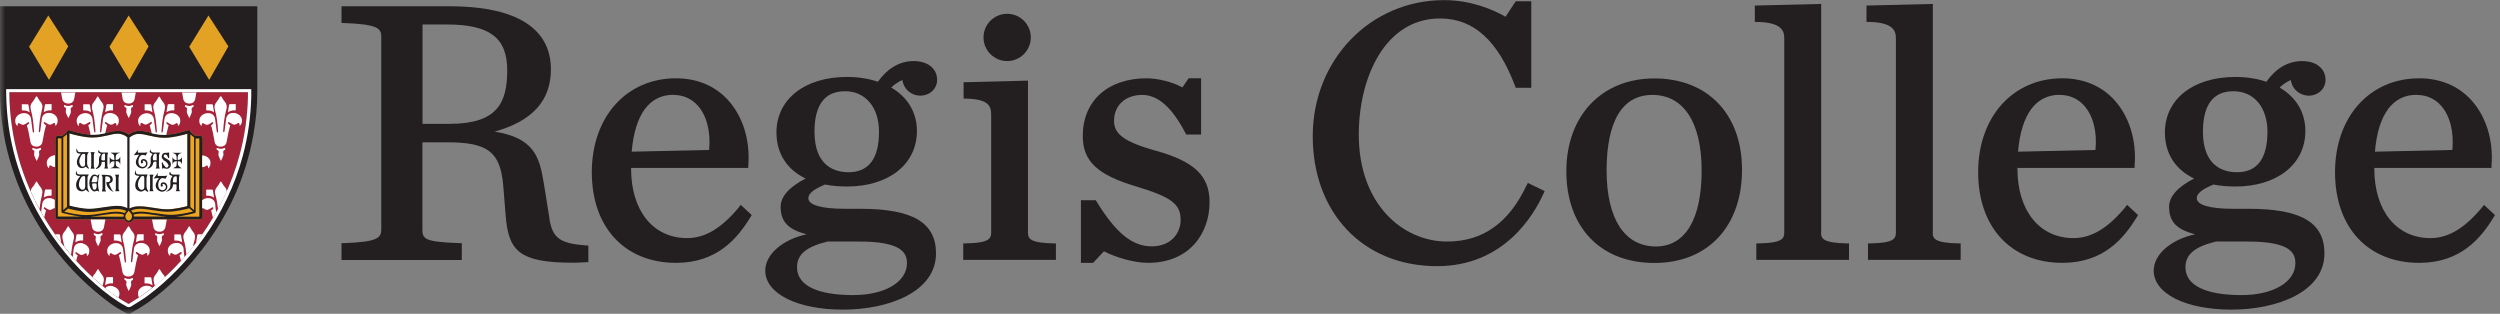 <svg width="239" height="30" viewBox="0 0 239 30" fill="none" xmlns="http://www.w3.org/2000/svg">
<rect x="0" y="0" width="239" height="30" fill="#808080" stroke="none"/>
<mask id="mask0_23_27062" style="mask-type:luminance" maskUnits="userSpaceOnUse" x="0" y="0" width="239" height="30">
<path d="M238.529 0H0V30H238.529V0Z" fill="white"/>
</mask>
<g mask="url(#mask0_23_27062)">
<path fill-rule="evenodd" clip-rule="evenodd" d="M24.598 7.885V8.368V8.768C24.598 10.157 24.468 11.522 24.221 12.887C23.492 16.995 21.797 20.667 19.243 23.951C17.795 25.822 16.136 27.481 14.217 28.87C13.676 29.259 13.088 29.588 12.511 29.941C12.37 30.035 12.228 30.023 12.075 29.941C11.346 29.564 10.663 29.117 10.027 28.611C7.085 26.34 4.731 23.55 2.966 20.29C1.965 18.442 1.212 16.501 0.706 14.464C0.235 12.57 0 10.651 0 8.709C0 8.592 0 8.486 0 8.368V7.215C0 4.837 0 3.178 0 0.8V0.6H24.598V0.753C24.598 3.366 24.598 5.273 24.598 7.885Z" fill="#231F20"/>
</g>
<path d="M0.895 8.839C0.895 9.933 0.989 11.028 1.142 12.099C1.295 13.134 1.518 14.17 1.801 15.182C2.342 17.077 3.131 18.925 4.143 20.655C5.52 23.009 7.25 25.116 9.298 26.905C10.404 27.881 11.322 28.529 12.252 29.035C12.311 29.058 12.311 29.058 12.334 29.035C12.511 28.917 12.687 28.811 12.876 28.694C13.229 28.482 13.594 28.246 13.935 27.999C15.889 26.552 17.666 24.727 19.208 22.573C20.926 20.184 22.174 17.56 22.915 14.771C23.398 12.993 23.656 11.122 23.703 9.215C23.703 9.109 23.703 8.968 23.703 8.839V8.815H0.895V8.839Z" fill="#A52238"/>
<path d="M6.874 10.039C6.874 10.039 6.698 10.133 6.521 10.133C6.345 10.133 6.18 10.039 6.168 10.039C6.156 10.039 6.133 10.039 6.121 10.086C6.109 10.122 6.097 10.169 6.121 10.192C6.133 10.216 6.156 10.239 6.192 10.251C6.321 10.298 6.321 10.392 6.309 10.451C6.309 10.486 6.309 10.522 6.298 10.557C6.298 10.639 6.274 10.71 6.298 10.769C6.345 10.922 6.427 11.075 6.486 11.204C6.498 11.228 6.509 11.263 6.533 11.287C6.545 11.263 6.556 11.228 6.58 11.204C6.639 11.075 6.721 10.922 6.768 10.769C6.792 10.71 6.768 10.628 6.768 10.557C6.768 10.522 6.768 10.486 6.757 10.451C6.757 10.392 6.757 10.298 6.874 10.251C6.91 10.251 6.933 10.216 6.945 10.192C6.957 10.157 6.957 10.122 6.945 10.086C6.933 10.051 6.91 10.039 6.898 10.039H6.874Z" fill="white"/>
<path d="M7.77 22.997H7.9C7.9 22.997 7.947 22.974 7.947 22.95V22.397H7.417C7.335 22.397 7.311 22.432 7.299 22.515C7.276 22.691 7.252 22.856 7.217 23.033C7.217 23.08 7.193 23.127 7.193 23.174C7.37 23.056 7.558 22.997 7.77 22.986H7.794L7.77 22.997Z" fill="white"/>
<path d="M2.119 10.557H2.261C2.472 10.557 2.661 10.616 2.837 10.745C2.837 10.698 2.814 10.651 2.814 10.604C2.778 10.428 2.755 10.263 2.731 10.086C2.731 10.004 2.696 9.969 2.614 9.969H2.084V10.522C2.084 10.522 2.108 10.569 2.131 10.569L2.119 10.557Z" fill="white"/>
<path d="M3.849 14.135C3.849 14.135 3.672 14.229 3.496 14.229C3.319 14.229 3.154 14.135 3.143 14.135C3.131 14.135 3.107 14.135 3.096 14.182C3.084 14.217 3.072 14.264 3.096 14.288C3.107 14.312 3.131 14.335 3.166 14.347C3.296 14.394 3.296 14.488 3.284 14.547C3.284 14.582 3.284 14.618 3.272 14.653C3.272 14.735 3.249 14.806 3.272 14.865C3.319 15.018 3.402 15.171 3.46 15.3C3.472 15.324 3.484 15.359 3.508 15.383C3.519 15.359 3.531 15.324 3.555 15.3C3.613 15.171 3.696 15.018 3.743 14.865C3.766 14.806 3.743 14.723 3.743 14.653C3.743 14.618 3.743 14.582 3.731 14.547C3.731 14.488 3.731 14.394 3.849 14.347C3.884 14.347 3.908 14.312 3.919 14.288C3.931 14.253 3.931 14.217 3.919 14.182C3.908 14.147 3.884 14.135 3.872 14.135H3.849Z" fill="white"/>
<path d="M4.756 10.557H4.886C4.886 10.557 4.933 10.534 4.933 10.51V9.957H4.403C4.321 9.957 4.297 9.992 4.286 10.075C4.262 10.251 4.239 10.416 4.203 10.592C4.203 10.639 4.18 10.687 4.18 10.734C4.356 10.616 4.545 10.557 4.756 10.545H4.78L4.756 10.557Z" fill="white"/>
<path d="M3.507 9.192C3.507 9.192 3.543 9.239 3.566 9.263C3.602 9.31 3.625 9.357 3.649 9.404C3.707 9.51 3.766 9.616 3.849 9.698C4.049 9.922 4.108 10.169 4.013 10.486C3.825 11.134 3.766 11.828 3.719 12.464C3.719 12.499 3.719 12.523 3.719 12.558C3.719 12.57 3.719 12.582 3.719 12.605C3.719 12.605 3.719 12.629 3.731 12.629C3.731 12.629 3.755 12.629 3.778 12.629C3.778 12.629 3.79 12.629 3.802 12.629C3.813 12.629 3.825 12.629 3.825 12.617C3.825 12.617 3.825 12.605 3.825 12.593C3.825 12.57 3.849 12.534 3.849 12.499C3.86 12.381 3.884 12.275 3.896 12.158C3.919 11.946 3.955 11.722 3.978 11.51C3.99 11.381 4.013 11.216 4.084 11.098C4.202 10.898 4.39 10.793 4.661 10.793C4.731 10.793 4.814 10.793 4.884 10.816C5.237 10.898 5.485 11.169 5.508 11.463C5.508 11.663 5.508 11.875 5.285 12.04C5.285 12.04 5.285 11.946 5.285 11.911C5.285 11.864 5.261 11.758 5.179 11.758C5.143 11.758 5.108 11.769 5.049 11.816C4.92 11.911 4.778 11.946 4.673 11.899C4.567 11.852 4.461 11.781 4.355 11.722C4.331 11.71 4.308 11.699 4.284 11.687C4.272 11.687 4.261 11.675 4.249 11.664H4.225C4.225 11.664 4.202 11.687 4.19 11.71C4.19 11.71 4.19 11.722 4.178 11.734C4.178 11.734 4.178 11.758 4.178 11.769C4.178 11.769 4.178 11.781 4.19 11.793C4.202 11.816 4.225 11.84 4.249 11.864C4.296 11.911 4.343 11.946 4.402 11.981C4.402 12.017 4.308 12.275 4.225 12.676C4.166 12.97 4.119 13.264 4.061 13.546C4.013 13.841 3.813 14.005 3.507 14.017H3.484H3.46C3.154 14.017 2.954 13.841 2.907 13.546C2.86 13.252 2.801 12.97 2.742 12.676C2.66 12.275 2.578 12.017 2.566 11.981C2.613 11.946 2.66 11.899 2.719 11.864C2.742 11.84 2.754 11.816 2.778 11.793C2.778 11.793 2.778 11.781 2.789 11.769C2.789 11.769 2.789 11.746 2.789 11.734C2.789 11.734 2.789 11.734 2.778 11.722L2.742 11.675C2.742 11.675 2.731 11.663 2.719 11.675C2.719 11.675 2.695 11.687 2.683 11.699C2.66 11.699 2.636 11.722 2.613 11.734C2.519 11.805 2.413 11.875 2.295 11.911C2.189 11.958 2.048 11.922 1.919 11.828C1.86 11.793 1.824 11.769 1.789 11.769C1.707 11.769 1.683 11.875 1.683 11.922C1.683 11.958 1.683 12.005 1.683 12.052C1.471 11.899 1.448 11.699 1.46 11.487C1.471 11.193 1.73 10.922 2.083 10.84C2.154 10.816 2.236 10.816 2.307 10.816C2.578 10.816 2.766 10.91 2.884 11.122C2.954 11.24 2.978 11.405 2.99 11.534C3.013 11.746 3.048 11.981 3.072 12.181C3.084 12.311 3.107 12.417 3.119 12.523C3.119 12.546 3.131 12.593 3.143 12.617C3.143 12.617 3.143 12.629 3.143 12.64C3.143 12.64 3.143 12.664 3.166 12.664C3.166 12.664 3.178 12.664 3.19 12.664H3.237C3.237 12.664 3.248 12.664 3.248 12.64C3.248 12.64 3.248 12.605 3.248 12.593C3.248 12.558 3.248 12.534 3.248 12.499C3.201 11.852 3.143 11.169 2.954 10.522C2.86 10.204 2.919 9.957 3.119 9.733C3.201 9.639 3.26 9.533 3.319 9.439C3.343 9.392 3.378 9.345 3.401 9.298C3.413 9.274 3.437 9.251 3.46 9.227H3.472H3.484L3.507 9.192Z" fill="white"/>
<path d="M4.756 18.713H4.886C4.886 18.713 4.933 18.69 4.933 18.666V18.113H4.403C4.321 18.113 4.297 18.148 4.286 18.231C4.262 18.407 4.239 18.572 4.203 18.749C4.203 18.796 4.18 18.843 4.18 18.89C4.356 18.772 4.545 18.713 4.756 18.702H4.78L4.756 18.713Z" fill="white"/>
<path d="M7.99 10.557H8.132C8.343 10.557 8.532 10.616 8.708 10.745C8.708 10.698 8.685 10.651 8.685 10.604C8.649 10.428 8.626 10.263 8.602 10.086C8.602 10.004 8.567 9.969 8.485 9.969H7.955V10.522C7.955 10.522 7.979 10.569 8.002 10.569L7.99 10.557Z" fill="white"/>
<path d="M10.629 10.557H10.759C10.759 10.557 10.806 10.534 10.806 10.51V9.957H10.276C10.194 9.957 10.17 9.992 10.159 10.075C10.135 10.251 10.112 10.416 10.076 10.592C10.076 10.639 10.053 10.687 10.053 10.734C10.229 10.616 10.418 10.557 10.629 10.545H10.653L10.629 10.557Z" fill="white"/>
<path d="M9.722 22.291C9.722 22.291 9.545 22.385 9.369 22.385C9.192 22.385 9.028 22.291 9.016 22.291C9.004 22.291 8.98 22.291 8.969 22.338C8.957 22.373 8.945 22.421 8.969 22.444C8.98 22.468 9.004 22.491 9.039 22.503C9.169 22.55 9.169 22.644 9.157 22.703C9.157 22.738 9.157 22.774 9.145 22.809C9.145 22.891 9.122 22.962 9.145 23.021C9.192 23.174 9.275 23.327 9.334 23.456C9.345 23.48 9.357 23.515 9.381 23.539C9.392 23.515 9.404 23.48 9.428 23.456C9.487 23.327 9.569 23.174 9.616 23.021C9.64 22.962 9.616 22.88 9.616 22.809C9.616 22.774 9.616 22.738 9.604 22.703C9.604 22.644 9.604 22.55 9.722 22.503C9.757 22.503 9.781 22.468 9.793 22.444C9.804 22.409 9.804 22.373 9.793 22.338C9.781 22.303 9.757 22.291 9.745 22.291H9.722Z" fill="white"/>
<path d="M10.63 27.093H10.759C10.759 27.093 10.806 27.07 10.806 27.046V26.493H10.265C10.182 26.493 10.159 26.528 10.147 26.61C10.123 26.787 10.1 26.952 10.065 27.128C10.065 27.175 10.041 27.223 10.041 27.27C10.218 27.152 10.406 27.093 10.618 27.081H10.641L10.63 27.093Z" fill="white"/>
<path d="M13.863 10.557H14.005C14.216 10.557 14.405 10.616 14.581 10.745C14.581 10.698 14.57 10.651 14.558 10.604C14.523 10.428 14.499 10.263 14.475 10.086C14.475 10.004 14.44 9.969 14.358 9.969H13.828V10.522C13.828 10.522 13.852 10.569 13.875 10.569L13.863 10.557Z" fill="white"/>
<path d="M16.491 10.557H16.62C16.62 10.557 16.667 10.534 16.667 10.51V9.957H16.138C16.055 9.957 16.032 9.992 16.02 10.075C15.996 10.251 15.973 10.416 15.938 10.592C15.938 10.639 15.914 10.687 15.914 10.734C16.091 10.616 16.279 10.557 16.491 10.545H16.514L16.491 10.557Z" fill="white"/>
<path d="M15.595 22.291C15.595 22.291 15.418 22.385 15.242 22.385C15.065 22.385 14.901 22.291 14.889 22.291C14.877 22.291 14.854 22.291 14.842 22.338C14.83 22.373 14.818 22.421 14.842 22.444C14.854 22.468 14.877 22.491 14.912 22.503C15.042 22.55 15.042 22.644 15.03 22.703C15.03 22.738 15.03 22.774 15.018 22.809C15.018 22.891 14.995 22.962 15.018 23.021C15.065 23.174 15.148 23.327 15.207 23.456C15.218 23.48 15.23 23.515 15.242 23.539C15.254 23.515 15.265 23.48 15.289 23.456C15.348 23.327 15.43 23.174 15.477 23.021C15.501 22.962 15.477 22.88 15.477 22.809C15.477 22.774 15.477 22.738 15.466 22.703C15.466 22.644 15.466 22.55 15.583 22.503C15.618 22.503 15.642 22.468 15.654 22.444C15.666 22.409 15.666 22.373 15.654 22.338C15.642 22.303 15.618 22.291 15.607 22.291H15.595Z" fill="white"/>
<path d="M13.865 27.093H14.007C14.219 27.093 14.407 27.152 14.583 27.281C14.583 27.234 14.572 27.187 14.56 27.14C14.524 26.963 14.501 26.799 14.477 26.622C14.477 26.54 14.442 26.505 14.36 26.505H13.818V27.058C13.818 27.058 13.842 27.105 13.865 27.105V27.093Z" fill="white"/>
<path d="M19.736 10.557H19.889C20.101 10.557 20.29 10.616 20.466 10.745C20.466 10.698 20.443 10.651 20.443 10.604C20.407 10.428 20.384 10.263 20.36 10.086C20.36 10.004 20.325 9.969 20.242 9.969H19.713V10.522C19.713 10.522 19.736 10.569 19.76 10.569L19.736 10.557Z" fill="white"/>
<path d="M21.468 14.135C21.468 14.135 21.291 14.229 21.115 14.229C20.938 14.229 20.774 14.135 20.762 14.135C20.75 14.135 20.727 14.135 20.715 14.182C20.703 14.217 20.691 14.264 20.715 14.288C20.727 14.312 20.75 14.335 20.785 14.347C20.915 14.394 20.915 14.488 20.903 14.547C20.903 14.582 20.903 14.618 20.891 14.653C20.891 14.735 20.868 14.806 20.891 14.865C20.938 15.018 21.021 15.171 21.08 15.3C21.091 15.324 21.103 15.359 21.115 15.383C21.127 15.359 21.139 15.324 21.162 15.3C21.221 15.171 21.303 15.018 21.35 14.865C21.374 14.806 21.35 14.723 21.35 14.653C21.35 14.618 21.35 14.582 21.338 14.547C21.338 14.488 21.338 14.394 21.456 14.347C21.491 14.347 21.515 14.312 21.527 14.288C21.539 14.253 21.527 14.217 21.527 14.182C21.515 14.147 21.491 14.135 21.48 14.135H21.468Z" fill="white"/>
<path d="M22.362 10.557H22.491C22.491 10.557 22.538 10.534 22.538 10.51V9.957H22.009C21.926 9.957 21.903 9.992 21.891 10.075C21.867 10.251 21.844 10.416 21.809 10.592C21.809 10.639 21.797 10.687 21.785 10.734C21.962 10.616 22.15 10.557 22.362 10.545H22.385L22.362 10.557Z" fill="white"/>
<path d="M21.129 9.192C21.129 9.192 21.164 9.239 21.187 9.263C21.223 9.31 21.246 9.357 21.27 9.404C21.329 9.51 21.387 9.616 21.47 9.698C21.67 9.922 21.729 10.169 21.635 10.486C21.446 11.134 21.387 11.828 21.34 12.464C21.34 12.499 21.34 12.523 21.34 12.558C21.34 12.57 21.34 12.582 21.34 12.605C21.34 12.605 21.34 12.629 21.352 12.629C21.352 12.629 21.376 12.629 21.399 12.629C21.399 12.629 21.411 12.629 21.423 12.629C21.435 12.629 21.446 12.629 21.446 12.617C21.446 12.617 21.446 12.605 21.446 12.593C21.446 12.57 21.47 12.534 21.47 12.499C21.482 12.381 21.505 12.275 21.517 12.158C21.541 11.946 21.576 11.722 21.599 11.51C21.611 11.381 21.635 11.216 21.705 11.098C21.823 10.898 22.011 10.793 22.282 10.793C22.353 10.793 22.435 10.793 22.506 10.816C22.859 10.898 23.106 11.169 23.129 11.463C23.129 11.663 23.129 11.875 22.906 12.04C22.906 12.04 22.906 11.946 22.906 11.911C22.906 11.864 22.882 11.758 22.8 11.758C22.765 11.758 22.729 11.769 22.67 11.816C22.541 11.911 22.4 11.946 22.294 11.899C22.188 11.852 22.082 11.781 21.976 11.722C21.952 11.71 21.929 11.699 21.905 11.687C21.894 11.687 21.882 11.675 21.87 11.664H21.846C21.846 11.664 21.823 11.687 21.811 11.71C21.811 11.71 21.811 11.722 21.799 11.734C21.799 11.734 21.799 11.758 21.799 11.769C21.799 11.769 21.799 11.781 21.811 11.793C21.823 11.816 21.846 11.84 21.858 11.864C21.905 11.911 21.952 11.946 22.011 11.981C22.011 12.017 21.917 12.275 21.835 12.676C21.776 12.97 21.717 13.264 21.67 13.546C21.623 13.841 21.423 14.005 21.117 14.017H21.093H21.07C20.764 14.017 20.564 13.841 20.517 13.546C20.47 13.252 20.411 12.97 20.352 12.676C20.269 12.275 20.187 12.017 20.175 11.981C20.222 11.946 20.269 11.899 20.328 11.864C20.352 11.84 20.363 11.816 20.375 11.793C20.375 11.793 20.375 11.781 20.387 11.769C20.387 11.769 20.387 11.746 20.387 11.734C20.387 11.734 20.387 11.734 20.375 11.722L20.34 11.675C20.34 11.675 20.34 11.663 20.317 11.675C20.317 11.675 20.293 11.687 20.281 11.699C20.258 11.699 20.234 11.722 20.21 11.734C20.116 11.805 20.011 11.875 19.893 11.911C19.775 11.958 19.646 11.922 19.516 11.828C19.457 11.793 19.422 11.769 19.387 11.769C19.304 11.769 19.281 11.875 19.281 11.922C19.281 11.958 19.281 12.005 19.281 12.052C19.069 11.899 19.045 11.699 19.057 11.487C19.069 11.193 19.328 10.922 19.681 10.84C19.752 10.816 19.834 10.816 19.904 10.816C20.175 10.816 20.363 10.91 20.481 11.122C20.552 11.24 20.575 11.405 20.587 11.534C20.611 11.746 20.646 11.981 20.669 12.181C20.681 12.311 20.705 12.417 20.717 12.523C20.717 12.546 20.728 12.593 20.74 12.617C20.74 12.617 20.74 12.629 20.74 12.64C20.74 12.64 20.752 12.664 20.764 12.664C20.764 12.664 20.776 12.664 20.787 12.664H20.834C20.834 12.664 20.846 12.664 20.846 12.64C20.846 12.64 20.846 12.605 20.846 12.593C20.846 12.558 20.846 12.534 20.846 12.499C20.799 11.852 20.74 11.169 20.552 10.522C20.458 10.204 20.517 9.957 20.717 9.733C20.799 9.639 20.858 9.533 20.917 9.439C20.94 9.392 20.976 9.345 20.999 9.298C21.011 9.274 21.034 9.251 21.058 9.227H21.07H21.081L21.129 9.192Z" fill="white"/>
<path d="M19.736 18.713H19.889C20.101 18.713 20.29 18.772 20.466 18.902C20.466 18.855 20.443 18.808 20.443 18.76C20.407 18.584 20.384 18.419 20.36 18.243C20.36 18.16 20.325 18.125 20.242 18.125H19.713V18.678C19.713 18.678 19.736 18.725 19.76 18.725L19.736 18.713Z" fill="white"/>
<path d="M12.653 10.039C12.653 10.039 12.477 10.133 12.3 10.133C12.124 10.133 11.959 10.039 11.947 10.039C11.936 10.039 11.912 10.039 11.9 10.086C11.889 10.122 11.877 10.169 11.9 10.192C11.912 10.216 11.936 10.239 11.971 10.251C12.1 10.298 12.1 10.392 12.089 10.451C12.089 10.486 12.089 10.522 12.077 10.557C12.077 10.639 12.053 10.71 12.077 10.769C12.124 10.922 12.206 11.075 12.265 11.204C12.277 11.228 12.289 11.263 12.312 11.287C12.324 11.263 12.336 11.228 12.348 11.204C12.418 11.075 12.489 10.922 12.536 10.769C12.559 10.71 12.536 10.628 12.536 10.557C12.536 10.522 12.536 10.486 12.524 10.451C12.524 10.392 12.524 10.298 12.642 10.251C12.677 10.251 12.701 10.216 12.712 10.192C12.724 10.157 12.724 10.122 12.712 10.086C12.701 10.051 12.677 10.039 12.665 10.039H12.653Z" fill="white"/>
<path d="M10.922 22.997H11.063C11.275 22.997 11.463 23.056 11.64 23.186C11.64 23.139 11.616 23.091 11.616 23.044C11.581 22.868 11.558 22.703 11.534 22.526C11.534 22.444 11.499 22.409 11.416 22.409H10.887V22.962C10.887 22.962 10.91 23.009 10.934 23.009L10.922 22.997Z" fill="white"/>
<path d="M12.653 26.575C12.653 26.575 12.477 26.669 12.3 26.669C12.124 26.669 11.959 26.575 11.947 26.575C11.936 26.575 11.912 26.575 11.9 26.622C11.889 26.658 11.877 26.705 11.9 26.728C11.912 26.752 11.936 26.775 11.971 26.787C12.1 26.834 12.1 26.928 12.089 26.987C12.089 27.022 12.089 27.058 12.077 27.093C12.077 27.175 12.053 27.246 12.077 27.305C12.124 27.458 12.206 27.611 12.265 27.74C12.277 27.764 12.289 27.799 12.312 27.823C12.324 27.799 12.336 27.764 12.348 27.74C12.418 27.611 12.489 27.458 12.536 27.305C12.559 27.246 12.536 27.164 12.536 27.093C12.536 27.058 12.536 27.022 12.524 26.987C12.524 26.928 12.524 26.834 12.642 26.787C12.677 26.787 12.701 26.752 12.712 26.728C12.724 26.693 12.724 26.658 12.712 26.622C12.701 26.587 12.677 26.575 12.665 26.575H12.653Z" fill="white"/>
<path d="M13.559 22.997H13.689C13.689 22.997 13.736 22.974 13.736 22.95V22.397H13.206C13.124 22.397 13.1 22.432 13.088 22.515C13.065 22.691 13.041 22.856 13.006 23.033C13.006 23.08 12.982 23.127 12.982 23.174C13.159 23.056 13.347 22.997 13.559 22.986H13.583L13.559 22.997Z" fill="white"/>
<path d="M12.312 21.632C12.312 21.632 12.347 21.679 12.371 21.703C12.406 21.75 12.43 21.797 12.453 21.844C12.512 21.95 12.571 22.056 12.653 22.138C12.854 22.362 12.912 22.609 12.818 22.927C12.63 23.574 12.571 24.268 12.524 24.904C12.524 24.939 12.524 24.963 12.524 24.998C12.524 25.01 12.524 25.022 12.524 25.034C12.524 25.034 12.524 25.057 12.536 25.057C12.536 25.057 12.559 25.057 12.583 25.057C12.583 25.057 12.595 25.057 12.606 25.057C12.618 25.057 12.63 25.057 12.63 25.045C12.63 25.045 12.63 25.034 12.63 25.022C12.63 24.998 12.653 24.963 12.653 24.928C12.665 24.81 12.689 24.704 12.7 24.586C12.724 24.375 12.759 24.151 12.783 23.939C12.795 23.809 12.818 23.645 12.889 23.527C13.007 23.327 13.195 23.221 13.466 23.221C13.536 23.221 13.618 23.221 13.689 23.245C14.042 23.327 14.289 23.598 14.313 23.892C14.313 24.092 14.313 24.304 14.089 24.469C14.089 24.469 14.089 24.375 14.089 24.339C14.089 24.292 14.066 24.186 13.983 24.186C13.948 24.186 13.913 24.198 13.854 24.245C13.724 24.339 13.583 24.375 13.477 24.327C13.371 24.28 13.265 24.21 13.159 24.139C13.159 24.139 13.112 24.116 13.089 24.104C13.077 24.104 13.065 24.092 13.054 24.08H13.03C13.03 24.08 13.007 24.104 12.995 24.127C12.995 24.127 12.995 24.139 12.983 24.151C12.983 24.151 12.983 24.174 12.983 24.186C12.983 24.186 12.983 24.198 12.995 24.21C13.007 24.233 13.03 24.257 13.042 24.28C13.089 24.327 13.136 24.363 13.195 24.398C13.195 24.433 13.101 24.692 13.018 25.092C12.959 25.387 12.912 25.681 12.854 25.963C12.806 26.258 12.606 26.422 12.3 26.434H12.277H12.253C11.947 26.434 11.747 26.258 11.7 25.963C11.653 25.669 11.594 25.387 11.535 25.092C11.453 24.692 11.371 24.433 11.359 24.398C11.406 24.363 11.453 24.316 11.512 24.28C11.535 24.257 11.547 24.233 11.571 24.21C11.571 24.21 11.571 24.198 11.582 24.186C11.582 24.186 11.582 24.163 11.582 24.151C11.582 24.151 11.582 24.151 11.571 24.139L11.535 24.092C11.535 24.092 11.524 24.08 11.512 24.092C11.512 24.092 11.488 24.104 11.476 24.116C11.453 24.116 11.429 24.139 11.406 24.151C11.312 24.221 11.206 24.292 11.088 24.339C10.97 24.386 10.841 24.351 10.711 24.257C10.653 24.221 10.617 24.198 10.582 24.198C10.5 24.198 10.476 24.304 10.476 24.351C10.476 24.386 10.476 24.433 10.476 24.48C10.264 24.327 10.241 24.127 10.252 23.915C10.264 23.621 10.523 23.351 10.876 23.268C10.947 23.245 11.029 23.245 11.1 23.245C11.371 23.245 11.559 23.339 11.677 23.551C11.747 23.668 11.771 23.833 11.783 23.962C11.806 24.174 11.841 24.41 11.865 24.61C11.877 24.739 11.9 24.845 11.912 24.951C11.912 24.986 11.924 25.022 11.935 25.045C11.935 25.045 11.935 25.057 11.935 25.069C11.935 25.069 11.947 25.092 11.959 25.092C11.959 25.092 11.971 25.092 11.983 25.092H12.03C12.03 25.092 12.041 25.092 12.041 25.069C12.041 25.069 12.041 25.034 12.041 25.022C12.041 24.986 12.041 24.963 12.041 24.928C11.994 24.28 11.935 23.598 11.747 22.95C11.653 22.633 11.712 22.385 11.912 22.162C11.994 22.068 12.053 21.962 12.112 21.868C12.136 21.82 12.171 21.773 12.194 21.726C12.206 21.703 12.23 21.679 12.253 21.656H12.265H12.277L12.312 21.632Z" fill="white"/>
<path d="M18.445 10.039C18.445 10.039 18.268 10.133 18.091 10.133C17.915 10.133 17.75 10.039 17.738 10.039C17.727 10.039 17.703 10.039 17.691 10.086C17.68 10.122 17.668 10.169 17.691 10.192C17.703 10.216 17.727 10.239 17.762 10.251C17.891 10.298 17.891 10.392 17.88 10.451C17.88 10.486 17.88 10.522 17.868 10.557C17.868 10.639 17.844 10.71 17.868 10.769C17.915 10.922 17.997 11.075 18.056 11.204C18.068 11.228 18.08 11.263 18.091 11.287C18.103 11.263 18.115 11.228 18.139 11.204C18.197 11.075 18.28 10.922 18.327 10.769C18.35 10.71 18.327 10.628 18.327 10.557C18.327 10.522 18.327 10.486 18.315 10.451C18.315 10.392 18.315 10.298 18.433 10.251C18.468 10.251 18.492 10.216 18.503 10.192C18.515 10.157 18.515 10.122 18.503 10.086C18.492 10.051 18.468 10.039 18.456 10.039H18.445Z" fill="white"/>
<path d="M16.701 22.997H16.843C17.054 22.997 17.243 23.056 17.419 23.186C17.419 23.139 17.407 23.091 17.396 23.044C17.36 22.868 17.337 22.703 17.313 22.526C17.313 22.444 17.278 22.409 17.196 22.409H16.666V22.962C16.666 22.962 16.69 23.009 16.713 23.009L16.701 22.997Z" fill="white"/>
<path fill-rule="evenodd" clip-rule="evenodd" d="M18.974 22.397C18.891 22.397 18.868 22.432 18.856 22.515C18.832 22.691 18.809 22.856 18.773 23.033C18.773 23.08 18.75 23.127 18.75 23.174C18.773 23.162 18.785 23.15 18.809 23.139C18.95 22.962 19.079 22.774 19.209 22.597C19.256 22.527 19.303 22.468 19.35 22.397H18.974Z" fill="white"/>
<path fill-rule="evenodd" clip-rule="evenodd" d="M5.744 22.515C5.744 22.432 5.709 22.397 5.627 22.397H5.262C5.438 22.656 5.627 22.903 5.803 23.15C5.815 23.15 5.838 23.174 5.85 23.186C5.85 23.139 5.827 23.091 5.827 23.044C5.791 22.868 5.768 22.703 5.744 22.527V22.515Z" fill="white"/>
<path fill-rule="evenodd" clip-rule="evenodd" d="M10.794 27.352C10.724 27.328 10.641 27.328 10.571 27.328C10.347 27.328 10.17 27.399 10.053 27.552C10.394 27.835 10.724 28.082 11.053 28.305C11.065 28.305 11.077 28.305 11.088 28.305C11.147 28.305 11.171 28.352 11.183 28.399C11.218 28.423 11.265 28.458 11.3 28.482C11.406 28.341 11.418 28.176 11.418 28.023C11.406 27.729 11.147 27.458 10.794 27.376V27.352Z" fill="white"/>
<path fill-rule="evenodd" clip-rule="evenodd" d="M9.887 27.023C9.981 26.705 9.923 26.458 9.722 26.234C9.64 26.14 9.581 26.034 9.522 25.94C9.499 25.893 9.464 25.846 9.44 25.799C9.428 25.775 9.405 25.751 9.381 25.728H9.369H9.358C9.334 25.751 9.322 25.775 9.299 25.799C9.263 25.846 9.24 25.893 9.216 25.94C9.158 26.046 9.099 26.152 9.016 26.234C8.934 26.316 8.887 26.41 8.852 26.493C9.005 26.634 9.146 26.764 9.299 26.893C9.475 27.046 9.64 27.187 9.805 27.328C9.828 27.223 9.852 27.117 9.887 27.011V27.023Z" fill="white"/>
<path fill-rule="evenodd" clip-rule="evenodd" d="M14.561 27.529C14.443 27.387 14.278 27.317 14.043 27.317C13.972 27.317 13.89 27.317 13.819 27.34C13.466 27.423 13.219 27.693 13.195 27.988C13.195 28.14 13.195 28.294 13.29 28.435C13.336 28.399 13.384 28.376 13.443 28.341C13.454 28.305 13.489 28.27 13.525 28.27C13.654 28.188 13.784 28.093 13.913 27.999C14.125 27.846 14.337 27.681 14.537 27.517L14.561 27.529Z" fill="white"/>
<path fill-rule="evenodd" clip-rule="evenodd" d="M15.594 26.234C15.512 26.14 15.453 26.034 15.394 25.94C15.371 25.893 15.335 25.846 15.312 25.799C15.3 25.775 15.277 25.751 15.253 25.728H15.241H15.23C15.206 25.751 15.194 25.775 15.171 25.799C15.135 25.846 15.112 25.893 15.088 25.94C15.03 26.046 14.971 26.152 14.888 26.234C14.688 26.458 14.629 26.705 14.723 27.023C14.759 27.128 14.782 27.234 14.806 27.34C15.135 27.07 15.453 26.799 15.771 26.505C15.736 26.41 15.677 26.316 15.606 26.234H15.594Z" fill="white"/>
<path fill-rule="evenodd" clip-rule="evenodd" d="M7.932 23.256C7.861 23.233 7.779 23.233 7.708 23.233C7.438 23.233 7.249 23.327 7.132 23.539C7.061 23.656 7.037 23.821 7.026 23.951C7.002 24.151 6.979 24.363 6.955 24.563C7.061 24.692 7.179 24.81 7.285 24.939C7.355 24.633 7.414 24.433 7.426 24.41C7.379 24.374 7.332 24.327 7.273 24.292C7.249 24.268 7.238 24.245 7.214 24.221C7.214 24.221 7.214 24.209 7.202 24.198C7.202 24.198 7.202 24.174 7.202 24.162C7.202 24.162 7.202 24.162 7.214 24.151L7.249 24.104C7.249 24.104 7.261 24.092 7.273 24.104C7.273 24.104 7.296 24.115 7.308 24.127C7.332 24.127 7.355 24.151 7.379 24.162C7.473 24.233 7.579 24.304 7.697 24.351C7.802 24.398 7.944 24.363 8.073 24.268C8.132 24.233 8.167 24.209 8.203 24.209C8.285 24.209 8.309 24.315 8.309 24.363C8.309 24.398 8.309 24.445 8.309 24.492C8.52 24.339 8.544 24.139 8.532 23.927C8.52 23.633 8.261 23.362 7.908 23.28L7.932 23.256Z" fill="white"/>
<path fill-rule="evenodd" clip-rule="evenodd" d="M7.038 22.927C7.133 22.609 7.074 22.362 6.874 22.138C6.791 22.044 6.732 21.938 6.674 21.844C6.65 21.797 6.615 21.75 6.591 21.703C6.579 21.679 6.556 21.656 6.532 21.632H6.521H6.509C6.485 21.656 6.474 21.679 6.45 21.703C6.415 21.75 6.391 21.797 6.368 21.844C6.309 21.95 6.25 22.056 6.168 22.138C5.967 22.362 5.909 22.609 6.003 22.927C6.062 23.15 6.109 23.362 6.156 23.586C6.368 23.845 6.579 24.104 6.791 24.363C6.838 23.892 6.909 23.398 7.038 22.927Z" fill="white"/>
<path fill-rule="evenodd" clip-rule="evenodd" d="M17.573 23.939C17.561 23.809 17.538 23.645 17.467 23.527C17.349 23.327 17.161 23.221 16.89 23.221C16.82 23.221 16.737 23.221 16.667 23.244C16.314 23.327 16.067 23.597 16.043 23.892C16.043 24.092 16.043 24.304 16.267 24.468C16.267 24.468 16.267 24.374 16.267 24.339C16.267 24.292 16.29 24.186 16.372 24.186C16.408 24.186 16.443 24.198 16.502 24.245C16.631 24.339 16.773 24.374 16.879 24.327C16.985 24.28 17.09 24.209 17.196 24.139C17.196 24.139 17.243 24.115 17.267 24.104C17.279 24.104 17.291 24.092 17.302 24.08H17.326C17.326 24.08 17.349 24.104 17.361 24.127C17.361 24.127 17.361 24.139 17.373 24.151C17.373 24.151 17.373 24.174 17.373 24.186C17.373 24.186 17.373 24.198 17.361 24.209C17.349 24.233 17.326 24.256 17.314 24.28C17.267 24.327 17.22 24.362 17.161 24.398C17.161 24.421 17.232 24.621 17.302 24.939C17.42 24.822 17.526 24.692 17.632 24.562C17.608 24.362 17.585 24.139 17.549 23.939H17.573Z" fill="white"/>
<path fill-rule="evenodd" clip-rule="evenodd" d="M18.607 22.927C18.701 22.609 18.642 22.362 18.442 22.138C18.36 22.044 18.301 21.938 18.242 21.844C18.218 21.797 18.183 21.75 18.16 21.703C18.148 21.679 18.124 21.656 18.101 21.632H18.089H18.077C18.054 21.656 18.042 21.679 18.018 21.703C17.983 21.75 17.959 21.797 17.936 21.844C17.877 21.95 17.818 22.056 17.736 22.138C17.536 22.362 17.477 22.609 17.571 22.927C17.712 23.398 17.783 23.892 17.818 24.375C18.03 24.127 18.242 23.868 18.454 23.598C18.489 23.374 18.536 23.15 18.607 22.927Z" fill="white"/>
<path fill-rule="evenodd" clip-rule="evenodd" d="M21.468 17.854C21.385 17.76 21.326 17.654 21.267 17.56C21.244 17.513 21.209 17.466 21.185 17.419C21.173 17.395 21.15 17.372 21.126 17.348H21.114H21.103C21.079 17.372 21.067 17.395 21.044 17.419C21.009 17.466 20.985 17.513 20.961 17.56C20.902 17.666 20.844 17.772 20.761 17.854C20.561 18.078 20.502 18.325 20.596 18.643C20.726 19.09 20.797 19.549 20.844 19.996C21.15 19.443 21.42 18.878 21.679 18.301C21.668 18.137 21.597 17.995 21.479 17.854H21.468Z" fill="white"/>
<path fill-rule="evenodd" clip-rule="evenodd" d="M4.012 18.643C4.107 18.325 4.048 18.078 3.848 17.854C3.765 17.76 3.706 17.654 3.648 17.56C3.624 17.513 3.589 17.466 3.565 17.419C3.553 17.395 3.53 17.372 3.506 17.348H3.495H3.483C3.459 17.372 3.447 17.395 3.424 17.419C3.389 17.466 3.365 17.513 3.342 17.56C3.283 17.666 3.224 17.772 3.141 17.854C3.012 17.984 2.953 18.137 2.941 18.301C3.2 18.878 3.471 19.443 3.777 19.996C3.824 19.549 3.895 19.09 4.024 18.643H4.012Z" fill="white"/>
<path fill-rule="evenodd" clip-rule="evenodd" d="M11.617 8.839C11.652 9.039 11.688 9.227 11.723 9.427C11.77 9.721 11.97 9.886 12.276 9.898H12.3H12.323C12.629 9.898 12.829 9.721 12.877 9.427C12.912 9.227 12.947 9.039 12.982 8.839H11.617Z" fill="white"/>
<path fill-rule="evenodd" clip-rule="evenodd" d="M17.408 8.839C17.444 9.039 17.479 9.227 17.514 9.427C17.561 9.721 17.761 9.886 18.067 9.898H18.091H18.114C18.42 9.898 18.62 9.721 18.668 9.427C18.703 9.227 18.738 9.039 18.773 8.839H17.408Z" fill="white"/>
<path fill-rule="evenodd" clip-rule="evenodd" d="M5.838 8.839C5.873 9.039 5.909 9.227 5.944 9.427C5.991 9.721 6.191 9.886 6.497 9.898H6.521H6.544C6.85 9.898 7.05 9.721 7.097 9.427C7.133 9.227 7.168 9.039 7.203 8.839H5.838Z" fill="white"/>
<path d="M0.894 8.839C0.894 9.933 0.988 11.028 1.141 12.099C1.294 13.135 1.518 14.17 1.8 15.182C2.342 17.077 3.13 18.925 4.142 20.655C5.519 23.009 7.249 25.116 9.297 26.905C10.403 27.881 11.322 28.529 12.251 29.035C12.31 29.058 12.31 29.058 12.334 29.035C12.51 28.917 12.687 28.811 12.875 28.694C13.228 28.482 13.593 28.246 13.934 27.999C15.888 26.552 17.665 24.727 19.207 22.574C20.925 20.184 22.173 17.56 22.914 14.771C23.397 12.993 23.656 11.122 23.703 9.215C23.703 9.109 23.703 8.968 23.703 8.839V8.815H0.894V8.839ZM12.31 29.364C12.228 29.364 12.157 29.341 12.11 29.306C11.157 28.799 10.227 28.129 9.097 27.14C7.037 25.328 5.284 23.197 3.883 20.808C2.859 19.055 2.059 17.183 1.506 15.265C1.212 14.241 0.988 13.193 0.835 12.146C0.682 11.063 0.6 9.945 0.588 8.827C0.588 8.803 0.588 8.709 0.588 8.662V8.521H24.021V8.851C24.021 8.98 24.021 9.121 24.021 9.239C23.974 11.169 23.703 13.064 23.22 14.865C22.467 17.689 21.196 20.349 19.466 22.774C17.901 24.951 16.1 26.799 14.123 28.27C13.781 28.529 13.405 28.753 13.052 28.976C12.875 29.082 12.698 29.2 12.522 29.306C12.451 29.353 12.381 29.364 12.322 29.364H12.31Z" fill="white"/>
<path fill-rule="evenodd" clip-rule="evenodd" d="M2.779 4.472L4.615 1.483L6.522 4.437L4.686 7.638L2.779 4.472Z" fill="#E4A224"/>
<path fill-rule="evenodd" clip-rule="evenodd" d="M10.463 4.472L12.299 1.483L14.206 4.437L12.37 7.638L10.463 4.472Z" fill="#E4A224"/>
<path fill-rule="evenodd" clip-rule="evenodd" d="M18.09 4.472L19.926 1.483L21.832 4.437L19.997 7.638L18.09 4.472Z" fill="#E4A224"/>
<path d="M19.079 12.97H18.643C18.573 12.923 18.361 12.793 18.196 12.558C18.196 12.523 18.172 12.487 18.149 12.464C18.114 12.44 18.067 12.428 18.031 12.44C18.02 12.44 16.725 12.876 15.748 12.876C15.207 12.876 14.736 12.77 14.324 12.664C13.983 12.582 13.653 12.511 13.347 12.511C12.829 12.511 12.476 12.735 12.311 12.864C12.147 12.735 11.782 12.511 11.276 12.511C10.97 12.511 10.64 12.582 10.299 12.664C9.887 12.758 9.416 12.876 8.875 12.876C7.898 12.876 6.603 12.44 6.591 12.44C6.556 12.428 6.509 12.44 6.474 12.464C6.45 12.487 6.427 12.523 6.427 12.558C6.262 12.782 6.05 12.923 5.979 12.97H5.556C5.415 12.97 5.297 13.088 5.297 13.229V20.714C5.297 20.855 5.415 20.973 5.556 20.973H11.911C11.994 21.15 12.158 21.256 12.335 21.256C12.511 21.256 12.676 21.138 12.759 20.973H19.114C19.255 20.973 19.373 20.855 19.373 20.714V13.229C19.373 13.088 19.255 12.97 19.114 12.97H19.079Z" fill="#EDA621"/>
<path d="M12.429 13.111C12.429 13.111 12.441 13.099 12.453 13.088C12.464 13.088 12.476 13.064 12.488 13.064C12.5 13.064 12.523 13.04 12.535 13.029C12.559 13.029 12.57 13.005 12.594 12.993C12.617 12.993 12.629 12.97 12.653 12.958C12.676 12.958 12.7 12.935 12.723 12.923C12.747 12.923 12.771 12.899 12.794 12.887C12.818 12.887 12.853 12.864 12.877 12.864C12.9 12.864 12.935 12.84 12.959 12.84C12.994 12.84 13.018 12.829 13.053 12.817C13.088 12.817 13.124 12.817 13.147 12.805C13.182 12.805 13.218 12.805 13.253 12.805C13.277 12.805 13.288 12.805 13.312 12.805C13.594 12.805 13.889 12.876 14.23 12.958C14.654 13.052 15.148 13.17 15.713 13.17C16.525 13.17 17.514 12.899 17.902 12.782V19.702C17.608 19.784 16.69 20.008 15.984 20.008C15.536 20.008 15.054 19.937 14.583 19.855C14.136 19.784 13.724 19.726 13.347 19.726C13.218 19.726 13.088 19.726 12.959 19.749C12.853 19.761 12.747 19.784 12.653 19.82C12.594 19.843 12.523 19.855 12.464 19.89C12.441 19.902 12.418 19.926 12.382 19.926C12.347 19.926 12.323 19.937 12.288 19.937H12.276C12.276 19.937 12.17 19.937 12.123 19.902C11.935 19.808 11.617 19.702 11.182 19.702C10.805 19.702 10.393 19.773 9.946 19.831C9.475 19.902 8.993 19.984 8.545 19.984C7.839 19.984 6.921 19.761 6.627 19.678V12.758C7.015 12.876 8.004 13.146 8.816 13.146C9.381 13.146 9.875 13.029 10.299 12.935C10.64 12.852 10.934 12.782 11.217 12.782C11.664 12.782 11.97 12.982 12.1 13.088C12.135 13.111 12.182 13.123 12.241 13.123C12.276 13.123 12.312 13.123 12.347 13.099C12.359 13.099 12.37 13.088 12.394 13.076L12.429 13.111Z" fill="white"/>
<path d="M16.796 20.714C17.666 20.643 18.608 20.373 18.643 20.361C18.679 20.361 18.702 20.314 18.702 20.279V13.241H19.055V20.714H16.772H16.796ZM14.818 20.385C14.336 20.314 13.877 20.232 13.465 20.232C13.182 20.232 12.935 20.267 12.7 20.337L12.535 20.137C12.688 20.055 12.97 19.961 13.382 19.961C13.736 19.961 14.147 20.02 14.583 20.09C15.065 20.161 15.548 20.243 16.019 20.243C16.866 20.243 17.949 19.949 18.09 19.914L18.455 20.22C18.078 20.314 17.125 20.538 16.384 20.538C15.889 20.538 15.348 20.455 14.83 20.373L14.818 20.385ZM12.794 20.714C12.794 20.714 12.794 20.702 12.794 20.691C12.794 20.632 12.794 20.573 12.77 20.514C12.982 20.455 13.218 20.42 13.465 20.42C13.853 20.42 14.312 20.491 14.795 20.561C15.171 20.62 15.548 20.679 15.925 20.702H12.794V20.714ZM12.311 21.091C12.135 21.091 11.982 20.914 11.982 20.691C11.982 20.585 12.017 20.491 12.076 20.42L12.3 20.137L12.535 20.42C12.594 20.491 12.617 20.585 12.617 20.691C12.617 20.914 12.476 21.091 12.288 21.091H12.311ZM11.911 20.361C11.676 20.279 11.405 20.243 11.123 20.243C10.723 20.243 10.252 20.314 9.769 20.396C9.251 20.479 8.722 20.561 8.216 20.561C7.462 20.561 6.521 20.337 6.144 20.243L6.509 19.937C6.65 19.973 7.733 20.267 8.581 20.267C9.051 20.267 9.546 20.184 10.016 20.114C10.452 20.043 10.864 19.984 11.217 19.984C11.64 19.984 11.923 20.09 12.076 20.173L11.958 20.314L11.911 20.373V20.361ZM11.817 20.714H8.628C9.016 20.691 9.416 20.62 9.793 20.561C10.275 20.491 10.723 20.42 11.123 20.42C11.382 20.42 11.629 20.455 11.841 20.526C11.829 20.585 11.817 20.643 11.817 20.702C11.817 20.702 11.817 20.714 11.817 20.726V20.714ZM5.532 20.714V13.229H5.874V20.267C5.874 20.267 5.897 20.337 5.932 20.349C5.979 20.361 6.945 20.632 7.839 20.702H5.532V20.714ZM6.05 13.111C6.121 13.064 6.262 12.97 6.403 12.829V19.773L6.05 20.079V13.111ZM6.662 12.758C7.051 12.876 8.039 13.146 8.851 13.146C9.416 13.146 9.91 13.029 10.334 12.935C10.675 12.852 10.97 12.782 11.252 12.782C11.699 12.782 12.005 12.982 12.135 13.088C12.135 13.088 12.158 13.099 12.17 13.111V19.89C12.17 19.89 12.147 19.89 12.135 19.878C11.947 19.784 11.629 19.678 11.193 19.678C10.817 19.678 10.405 19.749 9.958 19.808C9.487 19.878 9.004 19.961 8.557 19.961C7.851 19.961 6.933 19.737 6.639 19.655V12.735L6.662 12.758ZM12.464 13.088C12.464 13.088 12.488 13.064 12.5 13.064C12.511 13.064 12.535 13.04 12.547 13.029C12.57 13.029 12.582 13.005 12.606 12.993C12.629 12.993 12.641 12.97 12.665 12.958C12.688 12.958 12.711 12.935 12.735 12.923C12.759 12.923 12.782 12.899 12.806 12.887C12.829 12.887 12.864 12.864 12.888 12.864C12.912 12.864 12.947 12.84 12.97 12.84C13.006 12.84 13.029 12.829 13.065 12.817C13.1 12.817 13.135 12.817 13.159 12.805C13.194 12.805 13.229 12.805 13.265 12.805C13.288 12.805 13.3 12.805 13.324 12.805C13.606 12.805 13.9 12.876 14.242 12.958C14.665 13.052 15.16 13.17 15.725 13.17C16.537 13.17 17.525 12.899 17.914 12.782V19.702C17.619 19.784 16.701 20.008 15.995 20.008C15.548 20.008 15.065 19.937 14.595 19.855C14.147 19.784 13.736 19.726 13.359 19.726C13.229 19.726 13.1 19.726 12.97 19.749C12.864 19.761 12.759 19.784 12.665 19.82C12.606 19.843 12.535 19.855 12.476 19.89C12.453 19.902 12.429 19.926 12.394 19.926C12.394 19.926 12.394 19.926 12.382 19.926V13.146C12.382 13.146 12.405 13.135 12.417 13.123C12.417 13.123 12.429 13.111 12.441 13.099L12.464 13.088ZM18.196 12.84C18.337 12.982 18.479 13.076 18.549 13.123V20.09L18.196 19.784V12.84ZM19.079 12.97H18.643C18.573 12.923 18.361 12.793 18.196 12.558C18.196 12.523 18.172 12.487 18.149 12.464C18.114 12.44 18.067 12.428 18.031 12.44C18.02 12.44 16.725 12.876 15.748 12.876C15.207 12.876 14.736 12.77 14.324 12.664C13.983 12.582 13.653 12.511 13.347 12.511C12.829 12.511 12.476 12.735 12.311 12.864C12.147 12.735 11.782 12.511 11.276 12.511C10.97 12.511 10.64 12.582 10.299 12.664C9.887 12.758 9.416 12.876 8.875 12.876C7.898 12.876 6.603 12.44 6.591 12.44C6.556 12.428 6.509 12.44 6.474 12.464C6.45 12.487 6.427 12.523 6.427 12.558C6.262 12.782 6.05 12.923 5.979 12.97H5.556C5.415 12.97 5.297 13.088 5.297 13.229V20.714C5.297 20.855 5.415 20.973 5.556 20.973H11.911C11.994 21.15 12.158 21.256 12.335 21.256C12.511 21.256 12.676 21.138 12.759 20.973H19.114C19.255 20.973 19.373 20.855 19.373 20.714V13.229C19.373 13.088 19.255 12.97 19.114 12.97H19.079Z" fill="#231F20"/>
<path d="M13.301 14.782C13.301 14.782 13.254 14.865 13.23 14.9C13.171 14.994 13.113 15.088 13.066 15.194C12.972 15.383 12.96 15.583 13.042 15.748C13.124 15.912 13.277 16.03 13.477 16.089C13.525 16.089 13.56 16.101 13.607 16.101C13.784 16.101 13.948 16.006 14.043 15.865C14.137 15.712 14.125 15.489 14.007 15.336C13.937 15.253 13.831 15.206 13.725 15.206C13.607 15.206 13.513 15.265 13.477 15.359C13.454 15.406 13.477 15.453 13.477 15.512C13.477 15.536 13.477 15.547 13.477 15.571V15.606H13.513C13.513 15.606 13.536 15.606 13.548 15.606C13.584 15.606 13.619 15.606 13.642 15.583C13.725 15.5 13.666 15.441 13.619 15.394C13.619 15.394 13.619 15.383 13.607 15.371C13.619 15.371 13.63 15.371 13.654 15.371C13.701 15.359 13.748 15.347 13.772 15.359C13.842 15.394 13.925 15.465 13.948 15.536C14.007 15.689 13.937 15.865 13.772 15.936C13.736 15.948 13.689 15.959 13.642 15.959C13.513 15.959 13.372 15.889 13.313 15.783C13.16 15.512 13.23 15.053 13.477 14.853C13.513 14.829 13.584 14.806 13.666 14.806C13.76 14.806 13.842 14.829 13.878 14.865L13.901 14.888L14.101 14.571H14.043C14.043 14.571 13.995 14.582 13.972 14.582C13.913 14.582 13.866 14.594 13.819 14.594C13.748 14.594 13.666 14.594 13.595 14.594C13.501 14.594 13.407 14.594 13.313 14.594C13.313 14.594 13.289 14.594 13.277 14.594C13.23 14.594 13.195 14.594 13.183 14.571C13.16 14.547 13.16 14.5 13.183 14.429L13.219 14.288L12.795 14.841L13.313 14.782" fill="#231F20"/>
<path d="M15.195 17.007C15.195 17.007 15.149 17.089 15.125 17.125C15.066 17.219 15.007 17.313 14.96 17.419C14.866 17.607 14.854 17.807 14.937 17.972C15.019 18.137 15.172 18.254 15.372 18.313C15.419 18.313 15.454 18.325 15.502 18.325C15.678 18.325 15.843 18.231 15.937 18.09C16.031 17.936 16.019 17.713 15.902 17.56C15.831 17.477 15.725 17.43 15.619 17.43C15.502 17.43 15.407 17.489 15.372 17.584C15.348 17.631 15.372 17.678 15.372 17.736C15.372 17.76 15.372 17.784 15.372 17.795V17.831H15.407C15.407 17.831 15.431 17.831 15.443 17.831C15.478 17.831 15.513 17.831 15.537 17.807C15.619 17.725 15.56 17.666 15.513 17.619C15.513 17.619 15.513 17.607 15.502 17.595C15.513 17.595 15.525 17.595 15.549 17.595C15.596 17.584 15.643 17.572 15.666 17.584C15.737 17.619 15.819 17.689 15.843 17.76C15.902 17.913 15.831 18.09 15.666 18.16C15.631 18.172 15.584 18.184 15.537 18.184C15.407 18.184 15.266 18.113 15.207 18.007C15.054 17.736 15.125 17.277 15.372 17.077C15.407 17.054 15.478 17.03 15.56 17.03C15.655 17.03 15.737 17.054 15.772 17.089L15.796 17.113L15.996 16.795H15.937C15.937 16.795 15.89 16.807 15.866 16.807C15.807 16.807 15.761 16.819 15.713 16.819C15.643 16.819 15.56 16.819 15.49 16.819C15.396 16.819 15.302 16.819 15.207 16.819C15.195 16.819 15.184 16.819 15.172 16.819C15.125 16.819 15.09 16.819 15.078 16.795C15.054 16.771 15.054 16.724 15.078 16.654L15.113 16.512L14.69 17.066L15.207 17.007" fill="#231F20"/>
<path d="M17.041 15.406C17.195 15.406 17.289 15.465 17.348 15.595L17.395 15.712V15.006L17.348 15.1C17.277 15.253 17.148 15.289 16.983 15.289V15.194C16.983 14.959 16.983 14.759 17.242 14.665L17.395 14.606H16.465L16.63 14.665C16.889 14.759 16.889 14.947 16.889 15.171C16.889 15.218 16.889 15.253 16.889 15.3C16.724 15.3 16.606 15.253 16.535 15.112L16.488 15.006V15.724L16.535 15.606C16.594 15.477 16.689 15.418 16.853 15.418C16.865 15.418 16.877 15.418 16.9 15.418C16.9 15.453 16.9 15.477 16.9 15.512C16.9 15.606 16.889 15.7 16.877 15.783C16.877 15.901 16.794 15.948 16.7 15.995C16.677 16.006 16.653 16.018 16.63 16.03L16.547 16.089H17.383L17.289 16.03C17.03 15.877 16.959 15.724 17.006 15.406C17.018 15.406 17.041 15.406 17.053 15.406" fill="#231F20"/>
<path d="M15.618 15.3C15.618 15.3 15.701 15.359 15.748 15.383C15.818 15.418 15.877 15.453 15.924 15.512C16.018 15.606 16.089 15.712 16.113 15.795C16.124 15.842 16.077 15.948 16.018 15.995C15.96 16.054 15.877 16.03 15.807 15.959C15.736 15.889 15.689 15.806 15.63 15.724C15.63 15.724 15.595 15.63 15.571 15.595C15.571 15.571 15.559 15.559 15.548 15.536V15.512L15.465 15.536L15.501 16.124H15.536C15.595 16.089 15.63 16.077 15.654 16.077C15.689 16.077 15.736 16.089 15.842 16.124C15.877 16.124 15.912 16.136 15.948 16.136C16.124 16.136 16.289 16.006 16.324 15.83C16.372 15.606 16.289 15.418 16.101 15.289C16.042 15.253 15.983 15.218 15.924 15.183C15.865 15.147 15.795 15.1 15.736 15.065C15.677 15.018 15.642 14.983 15.642 14.935C15.642 14.9 15.642 14.865 15.677 14.83C15.712 14.783 15.795 14.747 15.83 14.759C15.889 14.771 15.96 14.841 15.995 14.888C16.018 14.924 16.03 14.971 16.054 15.03C16.054 15.053 16.066 15.077 16.077 15.1V15.124L16.171 15.1V14.582H16.136C16.136 14.582 16.089 14.582 16.066 14.594C16.018 14.594 15.971 14.606 15.924 14.606C15.701 14.582 15.559 14.653 15.489 14.818C15.418 14.983 15.465 15.159 15.63 15.289" fill="#231F20"/>
<path d="M10.686 16.03L10.486 16.089H11.522L11.381 16.03C11.098 15.912 11.051 15.865 11.075 15.406C11.251 15.406 11.381 15.43 11.44 15.595L11.498 15.736V14.982L11.44 15.088C11.369 15.241 11.24 15.277 11.063 15.289C11.063 15.253 11.063 15.206 11.063 15.171C11.063 14.947 11.051 14.747 11.322 14.653L11.487 14.594H10.557L10.686 14.665C10.804 14.724 10.898 14.782 10.91 14.912C10.91 15.006 10.922 15.1 10.934 15.194C10.934 15.23 10.934 15.253 10.934 15.289C10.733 15.289 10.616 15.23 10.545 15.1L10.486 15.006V15.736L10.545 15.606C10.616 15.441 10.745 15.418 10.934 15.418C10.934 15.465 10.934 15.524 10.934 15.571C10.934 15.783 10.934 15.959 10.663 16.042" fill="#231F20"/>
<path d="M10.745 18.219C10.745 18.219 10.698 18.16 10.674 18.125C10.592 17.96 10.521 17.807 10.45 17.654C10.439 17.619 10.439 17.584 10.45 17.56C10.462 17.536 10.486 17.513 10.533 17.501C10.709 17.442 10.792 17.313 10.78 17.124C10.768 16.924 10.639 16.771 10.45 16.748C10.274 16.724 10.109 16.712 9.944 16.712C9.874 16.712 9.815 16.712 9.756 16.712H9.709L9.721 16.748C9.721 16.783 9.744 16.807 9.756 16.83C9.78 16.877 9.803 16.924 9.803 16.96C9.803 17.325 9.803 17.666 9.803 17.995C9.803 18.054 9.78 18.125 9.768 18.184C9.768 18.207 9.756 18.242 9.744 18.266V18.301H10.144L10.121 18.254C10.121 18.254 10.097 18.219 10.097 18.207C10.074 18.184 10.062 18.148 10.062 18.125C10.062 17.713 10.062 17.301 10.062 16.948C10.062 16.924 10.074 16.889 10.097 16.877C10.121 16.866 10.156 16.854 10.203 16.854C10.286 16.854 10.38 16.889 10.439 16.936C10.545 17.03 10.58 17.172 10.521 17.289C10.498 17.336 10.474 17.372 10.427 17.395C10.368 17.419 10.297 17.407 10.227 17.407C10.203 17.407 10.191 17.407 10.168 17.407V17.43C10.168 17.772 10.403 18.125 10.757 18.301L10.862 18.36L10.792 18.266C10.792 18.266 10.768 18.242 10.757 18.219" fill="#231F20"/>
<path d="M11.357 16.807C11.357 16.807 11.38 16.759 11.38 16.736V16.701H11.004V16.736C11.004 16.736 11.027 16.783 11.039 16.807C11.051 16.854 11.075 16.889 11.075 16.936C11.075 17.301 11.075 17.666 11.075 18.031C11.075 18.078 11.063 18.125 11.051 18.172C11.051 18.195 11.039 18.219 11.027 18.242V18.278H11.404V18.242C11.404 18.242 11.38 18.195 11.369 18.172C11.357 18.125 11.333 18.078 11.333 18.031C11.333 17.666 11.333 17.313 11.333 16.971C11.333 16.924 11.357 16.877 11.369 16.818" fill="#231F20"/>
<path d="M9.017 14.653C9.017 14.653 9.041 14.606 9.041 14.582V14.547H8.664V14.582C8.664 14.582 8.688 14.629 8.699 14.653C8.711 14.7 8.723 14.735 8.723 14.782C8.723 15.147 8.723 15.512 8.723 15.877C8.723 15.924 8.711 15.971 8.699 16.018C8.699 16.042 8.688 16.065 8.676 16.089V16.124H9.041V16.089C9.041 16.089 9.017 16.042 9.005 16.018C8.994 15.971 8.97 15.924 8.97 15.877C8.97 15.512 8.97 15.159 8.97 14.818C8.97 14.771 8.994 14.723 9.005 14.665" fill="#231F20"/>
<path d="M14.642 16.807C14.642 16.807 14.666 16.759 14.666 16.736V16.701H14.289V16.736C14.289 16.736 14.313 16.783 14.324 16.807C14.336 16.854 14.348 16.889 14.348 16.936C14.348 17.301 14.348 17.666 14.348 18.031C14.348 18.078 14.336 18.125 14.324 18.172C14.324 18.195 14.313 18.219 14.301 18.242V18.278H14.666V18.242C14.666 18.242 14.642 18.195 14.63 18.172C14.619 18.125 14.595 18.078 14.595 18.031C14.595 17.666 14.595 17.313 14.595 16.971C14.595 16.924 14.619 16.877 14.63 16.818" fill="#231F20"/>
<path d="M13.795 17.878C13.795 17.995 13.748 18.09 13.618 18.137C13.489 18.172 13.395 18.113 13.312 18.019C13.148 17.795 13.171 17.595 13.23 17.348C13.265 17.195 13.359 17.101 13.43 16.948C13.442 16.913 13.477 16.877 13.512 16.866C13.701 16.771 13.795 16.83 13.795 17.03V17.878ZM14.16 18.254C14.054 18.125 14.007 17.96 14.007 17.725C14.007 17.642 14.007 17.56 14.007 17.466C14.007 17.325 14.007 17.172 14.007 17.03C14.007 16.96 14.03 16.889 14.066 16.819C14.066 16.783 14.089 16.748 14.101 16.712V16.677H14.077C14.007 16.677 13.948 16.677 13.877 16.677C13.713 16.677 13.536 16.677 13.359 16.677H13.348C13.159 16.677 12.995 16.677 12.983 16.407V16.253L12.924 16.395C12.877 16.524 12.877 16.618 12.924 16.689C12.983 16.771 13.112 16.807 13.336 16.819L13.312 16.842C13.312 16.842 13.242 16.924 13.218 16.96C13.053 17.16 12.959 17.372 12.936 17.584C12.9 17.878 12.971 18.078 13.159 18.207C13.395 18.36 13.618 18.349 13.818 18.172C13.842 18.172 13.877 18.184 13.901 18.195C13.948 18.219 13.983 18.254 14.03 18.29C14.054 18.301 14.066 18.313 14.089 18.337H14.113L14.183 18.278V18.254" fill="#231F20"/>
<path d="M16.701 17.43C16.56 17.43 16.513 17.442 16.524 17.313C16.536 17.183 16.548 17.113 16.583 16.995C16.595 16.936 16.666 16.889 16.724 16.866C16.866 16.818 16.901 16.854 16.901 16.995C16.901 17.066 16.901 17.077 16.901 17.148V17.289C16.901 17.489 16.901 17.43 16.701 17.442V17.43ZM16.795 18.278H17.195V18.242C17.195 18.242 17.16 18.195 17.148 18.172C17.125 18.125 17.113 18.09 17.113 18.054C17.113 17.678 17.113 17.336 17.113 17.018C17.113 16.96 17.136 16.889 17.148 16.818C17.148 16.783 17.16 16.76 17.172 16.724V16.689H17.148C17.101 16.689 17.054 16.689 17.007 16.689C16.889 16.689 16.76 16.689 16.63 16.689H16.607C16.418 16.689 16.324 16.63 16.301 16.501V16.477L16.195 16.465V16.501C16.195 16.501 16.195 16.536 16.195 16.548C16.195 16.595 16.183 16.642 16.195 16.677C16.23 16.724 16.301 16.771 16.371 16.783C16.395 16.783 16.477 16.807 16.489 16.818C16.489 16.818 16.489 16.854 16.442 16.913C16.336 17.066 16.289 17.219 16.289 17.395C16.289 17.442 16.289 17.477 16.289 17.525C16.289 17.572 16.289 17.619 16.289 17.678C16.289 17.866 16.23 18.019 16.077 18.148C16.054 18.172 16.03 18.195 15.995 18.219L15.854 18.348L15.983 18.301C16.23 18.219 16.513 18.066 16.536 17.689C16.536 17.619 16.571 17.607 16.619 17.619C16.642 17.619 16.666 17.619 16.701 17.619C16.736 17.619 16.771 17.619 16.807 17.619C16.83 17.619 16.866 17.642 16.877 17.654C16.877 17.713 16.877 17.784 16.877 17.842C16.877 17.984 16.901 18.125 16.819 18.242L16.783 18.29" fill="#231F20"/>
<path d="M14.982 15.324H14.641C14.594 15.135 14.594 14.947 14.688 14.782C14.723 14.723 14.818 14.7 14.888 14.676C14.912 14.676 14.97 14.723 14.982 14.759C14.982 14.947 14.982 15.124 14.982 15.324ZM15.229 15.995C15.229 15.995 15.194 15.9 15.194 15.865C15.194 15.512 15.194 15.182 15.194 14.888C15.194 14.829 15.218 14.771 15.241 14.712C15.241 14.676 15.265 14.653 15.277 14.618V14.582H15.112C15.076 14.582 15.041 14.582 15.018 14.582C14.947 14.582 14.876 14.582 14.806 14.582H14.747C14.535 14.582 14.464 14.547 14.394 14.359L14.358 14.241V14.359C14.358 14.359 14.335 14.418 14.323 14.441C14.312 14.5 14.3 14.535 14.323 14.559C14.382 14.606 14.453 14.653 14.523 14.688C14.547 14.7 14.57 14.712 14.582 14.723C14.582 14.747 14.559 14.771 14.547 14.794C14.429 14.947 14.382 15.112 14.406 15.277C14.441 15.653 14.358 15.889 14.111 16.053C14.1 16.053 14.1 16.077 14.1 16.089V16.124H14.135C14.406 16.065 14.606 15.853 14.641 15.594C14.641 15.512 14.747 15.441 14.841 15.441C14.876 15.441 14.912 15.441 14.935 15.465L14.959 15.489C14.959 15.547 14.959 15.606 14.959 15.665C14.959 15.806 14.982 15.936 14.9 16.065L14.876 16.112H15.265V16.077C15.265 16.077 15.229 16.03 15.229 16.006" fill="#231F20"/>
<path d="M8.133 17.878C8.133 17.995 8.085 18.09 7.968 18.125C7.838 18.16 7.744 18.125 7.674 18.019C7.579 17.889 7.544 17.807 7.544 17.654C7.544 17.383 7.626 17.183 7.768 16.96C7.803 16.913 7.85 16.866 7.897 16.854C8.085 16.783 8.144 16.83 8.144 17.018V17.878H8.133ZM8.497 18.313C8.497 18.313 8.45 18.207 8.439 18.16C8.403 18.078 8.368 17.995 8.368 17.925C8.356 17.583 8.368 17.242 8.368 16.948C8.368 16.901 8.391 16.854 8.427 16.807C8.439 16.783 8.462 16.748 8.474 16.712V16.677H8.45C8.368 16.677 8.286 16.677 8.203 16.677C8.121 16.677 8.038 16.677 7.956 16.677C7.827 16.677 7.721 16.677 7.626 16.677C7.415 16.677 7.379 16.63 7.32 16.43L7.285 16.289L7.262 16.43C7.25 16.501 7.238 16.595 7.262 16.654C7.332 16.795 7.462 16.818 7.568 16.818C7.603 16.818 7.638 16.818 7.685 16.818C7.685 16.818 7.674 16.83 7.662 16.842C7.626 16.889 7.591 16.924 7.556 16.971C7.403 17.183 7.226 17.466 7.285 17.819C7.32 18.042 7.426 18.184 7.615 18.254C7.838 18.325 8.003 18.301 8.133 18.172C8.191 18.113 8.215 18.148 8.262 18.195C8.321 18.254 8.391 18.29 8.45 18.337L8.533 18.395L8.497 18.301" fill="#231F20"/>
<path d="M9.864 15.335C9.723 15.335 9.676 15.3 9.688 15.171C9.7 15.065 9.688 14.947 9.723 14.841C9.747 14.771 9.829 14.712 9.888 14.688C9.994 14.641 10.053 14.688 10.041 14.818C10.041 14.888 10.041 14.959 10.041 15.018V15.159C10.041 15.347 10.041 15.335 9.853 15.347L9.864 15.335ZM9.947 16.112H10.335V16.077C10.335 16.077 10.312 16.03 10.3 16.006C10.276 15.959 10.264 15.912 10.264 15.865C10.264 15.536 10.264 15.218 10.264 14.912C10.264 14.853 10.288 14.782 10.3 14.712C10.3 14.676 10.312 14.653 10.323 14.618V14.582H9.994C9.923 14.582 9.853 14.582 9.794 14.582H9.782C9.594 14.582 9.523 14.535 9.464 14.394L9.441 14.323L9.417 14.394C9.382 14.488 9.37 14.547 9.394 14.57C9.452 14.618 9.523 14.653 9.594 14.7C9.617 14.7 9.641 14.723 9.652 14.735C9.652 14.747 9.641 14.771 9.617 14.794C9.499 14.959 9.441 15.136 9.464 15.324C9.499 15.677 9.417 15.912 9.182 16.077L9.17 16.101V16.148H9.205C9.464 16.101 9.664 15.889 9.711 15.618C9.711 15.595 9.711 15.583 9.711 15.559C9.711 15.5 9.711 15.477 9.782 15.477H9.805C9.876 15.477 9.947 15.477 10.017 15.477C10.017 15.477 10.029 15.489 10.029 15.5C10.029 15.559 10.029 15.618 10.029 15.677C10.029 15.818 10.053 15.959 9.97 16.089L9.935 16.136" fill="#231F20"/>
<path d="M9.287 17.325C9.287 17.325 9.24 17.419 9.204 17.419C9.134 17.419 9.075 17.419 9.004 17.419C8.969 17.419 8.781 17.43 8.769 17.407C8.745 17.372 8.793 17.254 8.804 17.207C8.816 17.136 8.84 17.066 8.863 16.995C8.887 16.889 8.969 16.807 9.11 16.83C9.24 16.866 9.31 16.901 9.31 17.03C9.31 17.148 9.31 17.207 9.31 17.325H9.287ZM9.228 17.925C9.193 18.031 9.181 18.09 9.099 18.125C9.004 18.172 8.898 18.101 8.875 18.007C8.851 17.913 8.828 17.819 8.816 17.725C8.816 17.654 8.781 17.536 8.875 17.536C8.946 17.536 8.922 17.536 8.969 17.536C9.275 17.536 9.228 17.501 9.24 17.784C9.24 17.842 9.24 17.878 9.24 17.913L9.228 17.925ZM9.51 16.618L9.31 16.795C9.051 16.607 8.828 16.654 8.675 16.948C8.628 17.042 8.592 17.136 8.569 17.219C8.487 17.584 8.557 17.89 8.757 18.148C8.84 18.243 8.934 18.301 9.028 18.301C9.063 18.301 9.099 18.301 9.134 18.278C9.193 18.254 9.24 18.243 9.299 18.243C9.346 18.243 9.381 18.254 9.416 18.29L9.487 18.36L9.463 18.266C9.334 17.795 9.346 17.313 9.487 16.713L9.51 16.618Z" fill="#231F20"/>
<path d="M8.133 15.1C8.133 15.1 8.133 15.194 8.133 15.241C8.133 15.265 8.133 15.3 8.133 15.324C8.133 15.489 8.133 15.524 8.133 15.7C8.133 15.818 8.085 15.9 7.968 15.924C7.85 15.959 7.756 15.912 7.709 15.818C7.65 15.689 7.591 15.606 7.579 15.465C7.579 15.218 7.662 15.041 7.791 14.818C7.862 14.7 7.968 14.7 8.085 14.712C8.109 14.712 8.144 14.782 8.144 14.818C8.144 14.912 8.144 14.877 8.144 14.971C8.144 14.971 8.144 15.041 8.144 15.053V15.112L8.133 15.1ZM8.474 16.03C8.309 15.842 8.321 15.606 8.333 15.383V15.324C8.333 15.265 8.333 15.194 8.333 15.136C8.333 14.947 8.309 14.771 8.45 14.594L8.486 14.547H8.215C8.144 14.547 8.074 14.547 8.015 14.547C7.885 14.547 7.791 14.547 7.697 14.547C7.626 14.547 7.544 14.547 7.485 14.5C7.45 14.476 7.426 14.441 7.403 14.382C7.391 14.347 7.368 14.323 7.344 14.288L7.285 14.206V14.312C7.285 14.312 7.297 14.382 7.309 14.406C7.309 14.465 7.309 14.512 7.344 14.559C7.426 14.688 7.556 14.688 7.685 14.688H7.732C7.732 14.688 7.709 14.712 7.709 14.723C7.674 14.771 7.626 14.818 7.591 14.865C7.426 15.1 7.273 15.394 7.391 15.748C7.462 15.947 7.638 16.077 7.838 16.077C7.944 16.077 8.05 16.042 8.144 15.971C8.168 15.959 8.18 15.947 8.203 15.936L8.439 16.136L8.521 16.065L8.497 16.042" fill="#231F20"/>
<path d="M14.535 20.985C14.582 21.22 14.617 21.444 14.665 21.679C14.712 21.973 14.912 22.138 15.218 22.15H15.241H15.265C15.571 22.15 15.771 21.973 15.818 21.679C15.853 21.444 15.9 21.22 15.947 20.985H14.547H14.535Z" fill="white"/>
<path d="M7.544 12.028C7.544 12.028 7.544 11.934 7.544 11.899C7.544 11.852 7.567 11.746 7.65 11.746C7.685 11.746 7.72 11.758 7.779 11.805C7.909 11.899 8.05 11.934 8.156 11.887C8.262 11.84 8.368 11.769 8.474 11.711C8.474 11.711 8.521 11.687 8.544 11.675C8.556 11.675 8.568 11.664 8.58 11.652H8.603C8.603 11.652 8.627 11.675 8.638 11.699C8.638 11.699 8.638 11.711 8.65 11.722C8.65 11.722 8.65 11.746 8.65 11.758C8.65 11.758 8.65 11.769 8.638 11.781C8.627 11.805 8.603 11.828 8.591 11.852C8.544 11.899 8.497 11.934 8.438 11.97C8.438 12.005 8.533 12.264 8.615 12.664C8.627 12.735 8.638 12.817 8.662 12.887C8.733 12.887 8.803 12.887 8.862 12.887C9.309 12.887 9.709 12.817 10.062 12.735C10.062 12.711 10.062 12.687 10.074 12.664C10.157 12.264 10.239 12.005 10.251 11.97C10.204 11.934 10.157 11.887 10.098 11.852C10.074 11.828 10.062 11.805 10.039 11.781C10.039 11.781 10.039 11.769 10.027 11.758C10.027 11.758 10.027 11.734 10.027 11.722C10.027 11.722 10.027 11.722 10.039 11.711L10.074 11.664C10.074 11.664 10.086 11.652 10.098 11.664C10.098 11.664 10.121 11.675 10.133 11.687C10.157 11.687 10.18 11.711 10.204 11.722C10.298 11.793 10.404 11.864 10.521 11.899C10.639 11.946 10.769 11.911 10.898 11.816C10.957 11.781 10.992 11.758 11.028 11.758C11.11 11.758 11.133 11.864 11.133 11.911C11.133 11.946 11.133 11.993 11.133 12.04C11.345 11.887 11.369 11.687 11.357 11.475C11.345 11.181 11.086 10.91 10.733 10.828C10.663 10.804 10.58 10.804 10.51 10.804C10.239 10.804 10.051 10.899 9.933 11.11C9.862 11.228 9.839 11.393 9.827 11.522C9.804 11.734 9.768 11.97 9.745 12.17C9.733 12.299 9.709 12.405 9.698 12.511C9.698 12.534 9.686 12.582 9.674 12.605C9.674 12.605 9.674 12.617 9.674 12.629C9.674 12.629 9.674 12.652 9.651 12.652C9.651 12.652 9.639 12.652 9.627 12.652H9.58C9.58 12.652 9.568 12.652 9.568 12.629C9.568 12.629 9.568 12.593 9.568 12.582C9.568 12.546 9.568 12.523 9.568 12.487C9.615 11.84 9.674 11.157 9.862 10.51C9.957 10.192 9.898 9.945 9.698 9.722C9.615 9.627 9.556 9.521 9.498 9.427C9.474 9.38 9.439 9.333 9.415 9.286C9.403 9.263 9.38 9.239 9.356 9.215H9.345H9.333C9.309 9.239 9.298 9.263 9.274 9.286C9.239 9.333 9.215 9.38 9.192 9.427C9.133 9.533 9.074 9.639 8.992 9.722C8.791 9.945 8.733 10.192 8.827 10.51C9.015 11.157 9.074 11.852 9.121 12.487C9.121 12.523 9.121 12.546 9.121 12.582C9.121 12.593 9.121 12.605 9.121 12.629C9.121 12.629 9.121 12.652 9.109 12.652C9.109 12.652 9.086 12.652 9.062 12.652C9.062 12.652 9.05 12.652 9.039 12.652C9.027 12.652 9.015 12.652 9.015 12.64C9.015 12.64 9.015 12.629 9.015 12.617C9.015 12.593 8.992 12.558 8.992 12.523C8.98 12.405 8.956 12.299 8.944 12.181C8.921 11.97 8.886 11.746 8.862 11.534C8.85 11.405 8.827 11.24 8.756 11.122C8.638 10.922 8.45 10.816 8.179 10.816C8.109 10.816 8.026 10.816 7.956 10.84C7.603 10.922 7.356 11.193 7.332 11.487C7.332 11.687 7.332 11.899 7.556 12.064L7.544 12.028Z" fill="white"/>
<path d="M13.417 12.028C13.417 12.028 13.417 11.934 13.417 11.899C13.417 11.852 13.441 11.746 13.523 11.746C13.558 11.746 13.594 11.758 13.652 11.805C13.782 11.899 13.923 11.934 14.029 11.887C14.135 11.84 14.241 11.77 14.347 11.711C14.347 11.711 14.394 11.687 14.417 11.675C14.429 11.675 14.441 11.664 14.453 11.652H14.476C14.476 11.652 14.5 11.675 14.511 11.699C14.511 11.699 14.511 11.711 14.523 11.722C14.523 11.722 14.523 11.746 14.523 11.758C14.523 11.758 14.523 11.77 14.511 11.781C14.5 11.805 14.476 11.828 14.464 11.852C14.417 11.899 14.37 11.934 14.311 11.97C14.311 12.005 14.405 12.264 14.488 12.664C14.488 12.688 14.488 12.723 14.5 12.746C14.853 12.829 15.241 12.899 15.688 12.899C15.759 12.899 15.83 12.899 15.9 12.899C15.912 12.829 15.924 12.746 15.947 12.676C16.03 12.275 16.112 12.017 16.124 11.981C16.077 11.946 16.03 11.899 15.971 11.864C15.947 11.84 15.936 11.816 15.912 11.793C15.912 11.793 15.912 11.781 15.9 11.77C15.9 11.77 15.9 11.746 15.9 11.734C15.9 11.734 15.9 11.734 15.912 11.722L15.947 11.675C15.947 11.675 15.959 11.664 15.971 11.675C15.971 11.675 15.994 11.687 16.006 11.699C16.03 11.699 16.053 11.722 16.077 11.734C16.171 11.805 16.277 11.875 16.395 11.911C16.512 11.958 16.642 11.922 16.771 11.828C16.83 11.793 16.865 11.77 16.901 11.77C16.983 11.77 17.007 11.875 17.007 11.922C17.007 11.958 17.007 12.005 17.007 12.052C17.218 11.899 17.242 11.699 17.23 11.487C17.218 11.193 16.959 10.922 16.606 10.84C16.536 10.816 16.453 10.816 16.383 10.816C16.112 10.816 15.924 10.91 15.806 11.122C15.736 11.24 15.712 11.405 15.7 11.534C15.677 11.746 15.641 11.981 15.618 12.181C15.606 12.311 15.582 12.417 15.571 12.523C15.571 12.546 15.559 12.593 15.547 12.617C15.547 12.617 15.547 12.629 15.547 12.64C15.547 12.64 15.535 12.664 15.524 12.664C15.524 12.664 15.512 12.664 15.5 12.664H15.453C15.453 12.664 15.441 12.664 15.441 12.64C15.441 12.64 15.441 12.605 15.441 12.593C15.441 12.558 15.441 12.534 15.441 12.499C15.488 11.852 15.547 11.169 15.736 10.522C15.83 10.204 15.771 9.957 15.571 9.733C15.488 9.639 15.43 9.533 15.371 9.439C15.347 9.392 15.312 9.345 15.288 9.298C15.277 9.274 15.253 9.251 15.229 9.227H15.218H15.206C15.182 9.251 15.171 9.274 15.147 9.298C15.112 9.345 15.088 9.392 15.065 9.439C15.006 9.545 14.947 9.651 14.865 9.733C14.665 9.957 14.606 10.204 14.7 10.522C14.888 11.169 14.947 11.864 14.994 12.499C14.994 12.534 14.994 12.558 14.994 12.593C14.994 12.605 14.994 12.617 14.994 12.64C14.994 12.64 14.994 12.664 14.982 12.664C14.982 12.664 14.959 12.664 14.935 12.664C14.935 12.664 14.923 12.664 14.912 12.664C14.9 12.664 14.888 12.664 14.888 12.652C14.888 12.652 14.888 12.64 14.888 12.629C14.888 12.605 14.865 12.57 14.865 12.534C14.853 12.417 14.829 12.311 14.818 12.193C14.794 11.981 14.759 11.758 14.735 11.546C14.723 11.416 14.7 11.252 14.629 11.134C14.511 10.934 14.323 10.828 14.053 10.828C13.982 10.828 13.899 10.828 13.829 10.851C13.476 10.934 13.229 11.204 13.205 11.499C13.205 11.699 13.205 11.911 13.429 12.075L13.417 12.028Z" fill="white"/>
<path d="M8.664 20.985C8.711 21.22 8.746 21.444 8.794 21.679C8.841 21.973 9.041 22.138 9.347 22.15H9.37H9.394C9.7 22.15 9.9 21.973 9.947 21.679C9.982 21.444 10.029 21.22 10.076 20.985H8.676H8.664Z" fill="white"/>
<path fill-rule="evenodd" clip-rule="evenodd" d="M5.273 19.137C5.179 19.055 5.061 18.996 4.92 18.96C4.85 18.937 4.767 18.937 4.697 18.937C4.426 18.937 4.238 19.031 4.12 19.243C4.049 19.361 4.026 19.525 4.014 19.655C3.99 19.855 3.955 20.078 3.932 20.279C4.002 20.408 4.073 20.526 4.143 20.655C4.167 20.702 4.202 20.749 4.226 20.796C4.308 20.408 4.391 20.137 4.402 20.114C4.355 20.078 4.308 20.031 4.249 19.996C4.226 19.973 4.214 19.949 4.191 19.925C4.191 19.925 4.191 19.914 4.179 19.902C4.179 19.902 4.179 19.878 4.179 19.867C4.179 19.867 4.179 19.867 4.191 19.855L4.226 19.808C4.226 19.808 4.238 19.796 4.249 19.808C4.249 19.808 4.273 19.82 4.285 19.831C4.308 19.831 4.332 19.855 4.355 19.867C4.449 19.937 4.555 20.008 4.673 20.043C4.779 20.09 4.92 20.055 5.05 19.961C5.109 19.925 5.144 19.902 5.179 19.902C5.203 19.902 5.226 19.914 5.238 19.925V19.125L5.273 19.137Z" fill="white"/>
<path fill-rule="evenodd" clip-rule="evenodd" d="M20.595 19.655C20.584 19.525 20.56 19.361 20.489 19.243C20.372 19.043 20.183 18.937 19.913 18.937C19.842 18.937 19.76 18.937 19.689 18.96C19.548 18.996 19.43 19.055 19.324 19.137V19.937C19.324 19.937 19.36 19.902 19.395 19.902C19.43 19.902 19.465 19.914 19.524 19.961C19.654 20.055 19.795 20.09 19.901 20.043C20.007 19.996 20.113 19.925 20.219 19.867C20.219 19.867 20.266 19.843 20.289 19.831C20.301 19.831 20.313 19.82 20.325 19.808H20.348C20.348 19.808 20.372 19.831 20.384 19.855C20.384 19.855 20.384 19.867 20.395 19.878C20.395 19.878 20.395 19.902 20.395 19.914C20.395 19.914 20.395 19.925 20.384 19.937C20.372 19.961 20.348 19.984 20.336 20.008C20.289 20.055 20.242 20.09 20.183 20.126C20.183 20.161 20.277 20.42 20.36 20.82C20.466 20.643 20.56 20.479 20.666 20.302C20.642 20.102 20.619 19.878 20.584 19.678L20.595 19.655Z" fill="white"/>
<path d="M20.125 15.524C20.113 15.23 19.854 14.959 19.501 14.877C19.442 14.865 19.383 14.853 19.324 14.853V15.971C19.43 15.995 19.548 15.959 19.654 15.877C19.713 15.842 19.748 15.818 19.783 15.818C19.866 15.818 19.889 15.924 19.889 15.971C19.889 16.006 19.889 16.053 19.889 16.101C20.101 15.948 20.125 15.748 20.113 15.536L20.125 15.524Z" fill="white"/>
<path d="M5.273 14.841C5.273 14.841 5.155 14.841 5.096 14.865C4.743 14.947 4.496 15.218 4.473 15.512C4.473 15.712 4.473 15.924 4.696 16.089C4.696 16.089 4.696 15.995 4.696 15.959C4.696 15.912 4.72 15.806 4.802 15.806C4.838 15.806 4.873 15.818 4.932 15.865C5.049 15.947 5.167 15.983 5.261 15.959V14.853L5.273 14.841Z" fill="white"/>
<path d="M42.982 11.84H40.393V2.342H42.723C46.819 2.342 48.49 3.613 48.49 6.708C48.49 9.804 47.572 11.84 42.982 11.84ZM52.527 20.867L51.974 17.43C51.562 14.912 50.985 13.182 47.289 12.581C50.914 11.569 52.668 9.616 52.668 6.614C52.668 3.872 50.985 0.6 42.97 0.6H32.648V2.201H32.872C36.12 2.319 36.45 2.707 36.45 3.531V21.915C36.45 22.75 36.109 23.127 32.872 23.244H32.648V24.857H44.147V23.244H43.923C40.546 23.127 40.381 22.832 40.381 21.915V13.605H42.782C46.654 13.605 47.843 14.535 48.113 17.772L48.337 20.561C48.608 23.974 49.573 25.116 54.81 25.116C54.94 25.116 55.187 25.116 55.422 25.092C55.657 25.092 55.893 25.069 56.022 25.069H56.246V23.468H56.034C53.504 23.268 52.809 22.762 52.515 20.855L52.527 20.867Z" fill="#231F20"/>
<path d="M64.379 9.074C65.309 9.074 66.109 9.427 66.71 10.098C67.569 11.063 67.957 12.605 67.792 14.335L60.389 14.5C60.695 10.946 62.072 9.063 64.379 9.063V9.074ZM70.676 19.773C68.993 21.809 67.416 22.762 65.697 22.762C62.437 22.762 60.331 20.149 60.331 16.112V16.053H71.535V15.842C71.735 13.382 71.005 11.087 69.558 9.522C68.322 8.192 66.615 7.485 64.626 7.485C59.883 7.485 56.576 11.181 56.576 16.465C56.576 21.75 59.742 25.128 64.626 25.128C68.593 25.128 70.523 22.762 71.77 20.714L71.865 20.561L70.817 19.584L70.664 19.773H70.676Z" fill="#231F20"/>
<path d="M98.275 22.232V7.709L92.119 7.862V9.427H92.343C94.567 9.474 94.756 10.181 94.756 10.981V22.232C94.756 22.797 94.579 23.233 92.308 23.268H92.084V24.845H100.946V23.268H100.723C98.451 23.221 98.275 22.809 98.275 22.221V22.232Z" fill="#231F20"/>
<path d="M110.503 14.418C107.514 13.57 106.502 12.841 106.502 11.558C106.502 10.075 107.585 9.074 109.197 9.074C110.704 9.074 112.057 10.275 113.34 12.746L113.399 12.864H114.823V7.485H113.634L113.034 8.356C112.128 7.85 110.715 7.485 109.621 7.485C105.902 7.485 103.512 9.651 103.512 12.993C103.512 15.418 104.913 16.736 108.679 17.843C112.01 18.855 112.869 19.514 112.869 21.032C112.869 22.244 111.998 23.551 110.103 23.551C108.208 23.551 106.643 22.221 104.819 19.243L104.748 19.137H103.336V25.128H104.501L105.537 24.021C106.549 24.563 108.373 25.128 109.738 25.128C113.811 25.128 115.635 22.209 115.635 19.325C115.635 16.819 114.199 15.441 110.492 14.406L110.503 14.418Z" fill="#231F20"/>
<path d="M145.953 17.689C144.247 21.326 141.751 23.091 138.338 23.091C134.148 23.091 129.9 19.573 129.9 12.864C129.9 7.521 132.336 1.765 137.679 1.765C140.869 1.765 143.211 3.884 144.847 8.239L144.906 8.392H146.389V0.118H144.906L143.929 1.601C142.599 0.847 140.563 0.012 138.044 0.012C131.006 0.012 125.498 5.72 125.498 13.017C125.498 20.314 130.276 25.445 137.385 25.445C143.776 25.445 146.636 20.573 147.577 18.466L147.671 18.266L146.059 17.489L145.965 17.701L145.953 17.689Z" fill="#231F20"/>
<path d="M158.298 23.562C155.309 23.562 153.591 20.914 153.591 16.301C153.591 13.005 154.344 9.074 157.969 9.074C160.958 9.074 162.677 11.711 162.677 16.301C162.677 20.891 161.158 23.562 158.298 23.562ZM158.157 7.497C153.12 7.497 149.742 11.063 149.742 16.371C149.742 21.679 152.967 25.139 158.157 25.139C163.348 25.139 166.537 21.561 166.537 16.23C166.537 10.899 163.242 7.497 158.157 7.497Z" fill="#231F20"/>
<path d="M174.105 22.232V0.377L167.762 0.53V2.095H167.985C170.269 2.142 170.575 2.907 170.575 3.649V22.232C170.575 22.797 170.398 23.233 168.127 23.268H167.903V24.845H176.765V23.268H176.542C174.27 23.221 174.094 22.809 174.094 22.221L174.105 22.232Z" fill="#231F20"/>
<path d="M184.779 22.232V0.377L178.436 0.53V2.095H178.659C180.942 2.142 181.248 2.907 181.248 3.649V22.232C181.248 22.797 181.072 23.233 178.8 23.268H178.577V24.845H187.439V23.268H187.215C184.944 23.221 184.767 22.809 184.767 22.221L184.779 22.232Z" fill="#231F20"/>
<path d="M196.914 9.074C197.844 9.074 198.644 9.427 199.245 10.098C200.104 11.063 200.504 12.605 200.327 14.335L192.925 14.5C193.231 10.946 194.608 9.063 196.914 9.063V9.074ZM203.211 19.773C201.528 21.809 199.951 22.762 198.233 22.762C194.972 22.762 192.866 20.149 192.866 16.112V16.053H204.07V15.842C204.27 13.382 203.541 11.087 202.093 9.522C200.857 8.192 199.151 7.485 197.162 7.485C192.419 7.485 189.111 11.181 189.111 16.465C189.111 21.75 192.277 25.128 197.162 25.128C201.128 25.128 203.058 22.762 204.306 20.714L204.4 20.561L203.352 19.584L203.199 19.773H203.211Z" fill="#231F20"/>
<path d="M231.032 9.074C231.961 9.074 232.762 9.427 233.362 10.098C234.221 11.063 234.609 12.605 234.445 14.335L227.042 14.5C227.348 10.946 228.725 9.063 231.032 9.063V9.074ZM237.481 19.584L237.328 19.773C235.645 21.809 234.068 22.762 232.35 22.762C229.09 22.762 226.983 20.149 226.983 16.112V16.053H238.187V15.842C238.387 13.382 237.658 11.087 236.21 9.522C234.974 8.192 233.268 7.485 231.279 7.485C226.536 7.485 223.229 11.181 223.229 16.465C223.229 21.75 226.383 25.128 231.279 25.128C235.245 25.128 237.187 22.762 238.423 20.714L238.517 20.561L237.469 19.584H237.481Z" fill="#231F20"/>
<path d="M96.285 5.838C97.533 5.838 98.545 4.826 98.545 3.578C98.545 2.331 97.533 1.318 96.285 1.318C95.038 1.318 94.025 2.331 94.025 3.578C94.025 4.826 95.038 5.838 96.285 5.838Z" fill="#231F20"/>
<path d="M81.114 16.465C79.902 16.465 77.866 15.959 77.866 12.593C77.866 10.027 78.843 8.721 80.785 8.721C82.727 8.721 84.033 10.239 84.033 12.593C84.033 15.159 83.056 16.465 81.114 16.465ZM79.102 23.091H82.138C86.151 23.091 86.705 24.139 86.705 25.163C86.705 26.964 84.586 28.211 81.561 28.211C78.101 28.211 76.195 27.27 76.195 25.551C76.195 24.327 77.077 23.586 79.114 23.091H79.102ZM87.976 9.145C88.882 9.145 89.588 8.486 89.588 7.638C89.588 6.556 88.694 5.838 87.352 5.838C86.01 5.838 84.857 6.52 83.927 7.815C83.033 7.509 82.044 7.356 80.961 7.356C76.936 7.356 74.229 9.486 74.229 12.664C74.229 14.653 75.218 16.206 77.019 17.066C75.43 17.889 74.629 18.796 74.629 19.773C74.629 21.185 75.347 21.95 77.124 22.397C74.818 22.891 73.158 24.316 73.158 25.869C73.158 28.07 76.218 29.6 80.585 29.6C84.951 29.6 89.482 27.917 89.482 24.221C89.482 21.279 87.258 19.961 82.268 19.961H80.773C78.513 19.961 77.278 19.596 77.278 18.949C77.278 18.501 77.772 18.101 78.866 17.642C79.561 17.772 80.243 17.831 80.961 17.831C84.963 17.831 87.658 15.7 87.658 12.523C87.658 10.757 86.787 9.298 85.198 8.368C85.516 8.062 85.904 7.803 86.269 7.65C86.41 8.615 87.211 9.145 87.976 9.145Z" fill="#231F20"/>
<path d="M213.849 16.465C212.636 16.465 210.6 15.959 210.6 12.593C210.6 10.027 211.577 8.721 213.519 8.721C215.461 8.721 216.767 10.239 216.767 12.593C216.767 15.159 215.791 16.465 213.849 16.465ZM211.836 23.091H214.873C218.898 23.091 219.439 24.139 219.439 25.163C219.439 26.964 217.321 28.211 214.296 28.211C210.836 28.211 208.929 27.27 208.929 25.551C208.929 24.327 209.812 23.586 211.848 23.091H211.836ZM220.71 9.145C221.616 9.145 222.323 8.486 222.323 7.638C222.323 6.556 221.428 5.838 220.086 5.838C218.745 5.838 217.591 6.52 216.662 7.815C215.767 7.509 214.778 7.356 213.696 7.356C209.671 7.356 206.964 9.486 206.964 12.664C206.964 14.653 207.952 16.206 209.753 17.066C208.164 17.889 207.364 18.796 207.364 19.773C207.364 21.185 208.082 21.95 209.859 22.397C207.552 22.891 205.893 24.316 205.893 25.869C205.893 28.07 208.953 29.6 213.319 29.6C217.685 29.6 222.217 27.917 222.217 24.221C222.217 21.279 219.992 19.961 215.002 19.961H213.507C211.248 19.961 210.012 19.596 210.012 18.949C210.012 18.501 210.506 18.101 211.601 17.642C212.295 17.772 212.978 17.831 213.696 17.831C217.697 17.831 220.392 15.7 220.392 12.523C220.392 10.757 219.521 9.298 217.933 8.368C218.25 8.062 218.639 7.803 219.004 7.65C219.145 8.615 219.945 9.145 220.71 9.145Z" fill="#231F20"/>
</svg>
